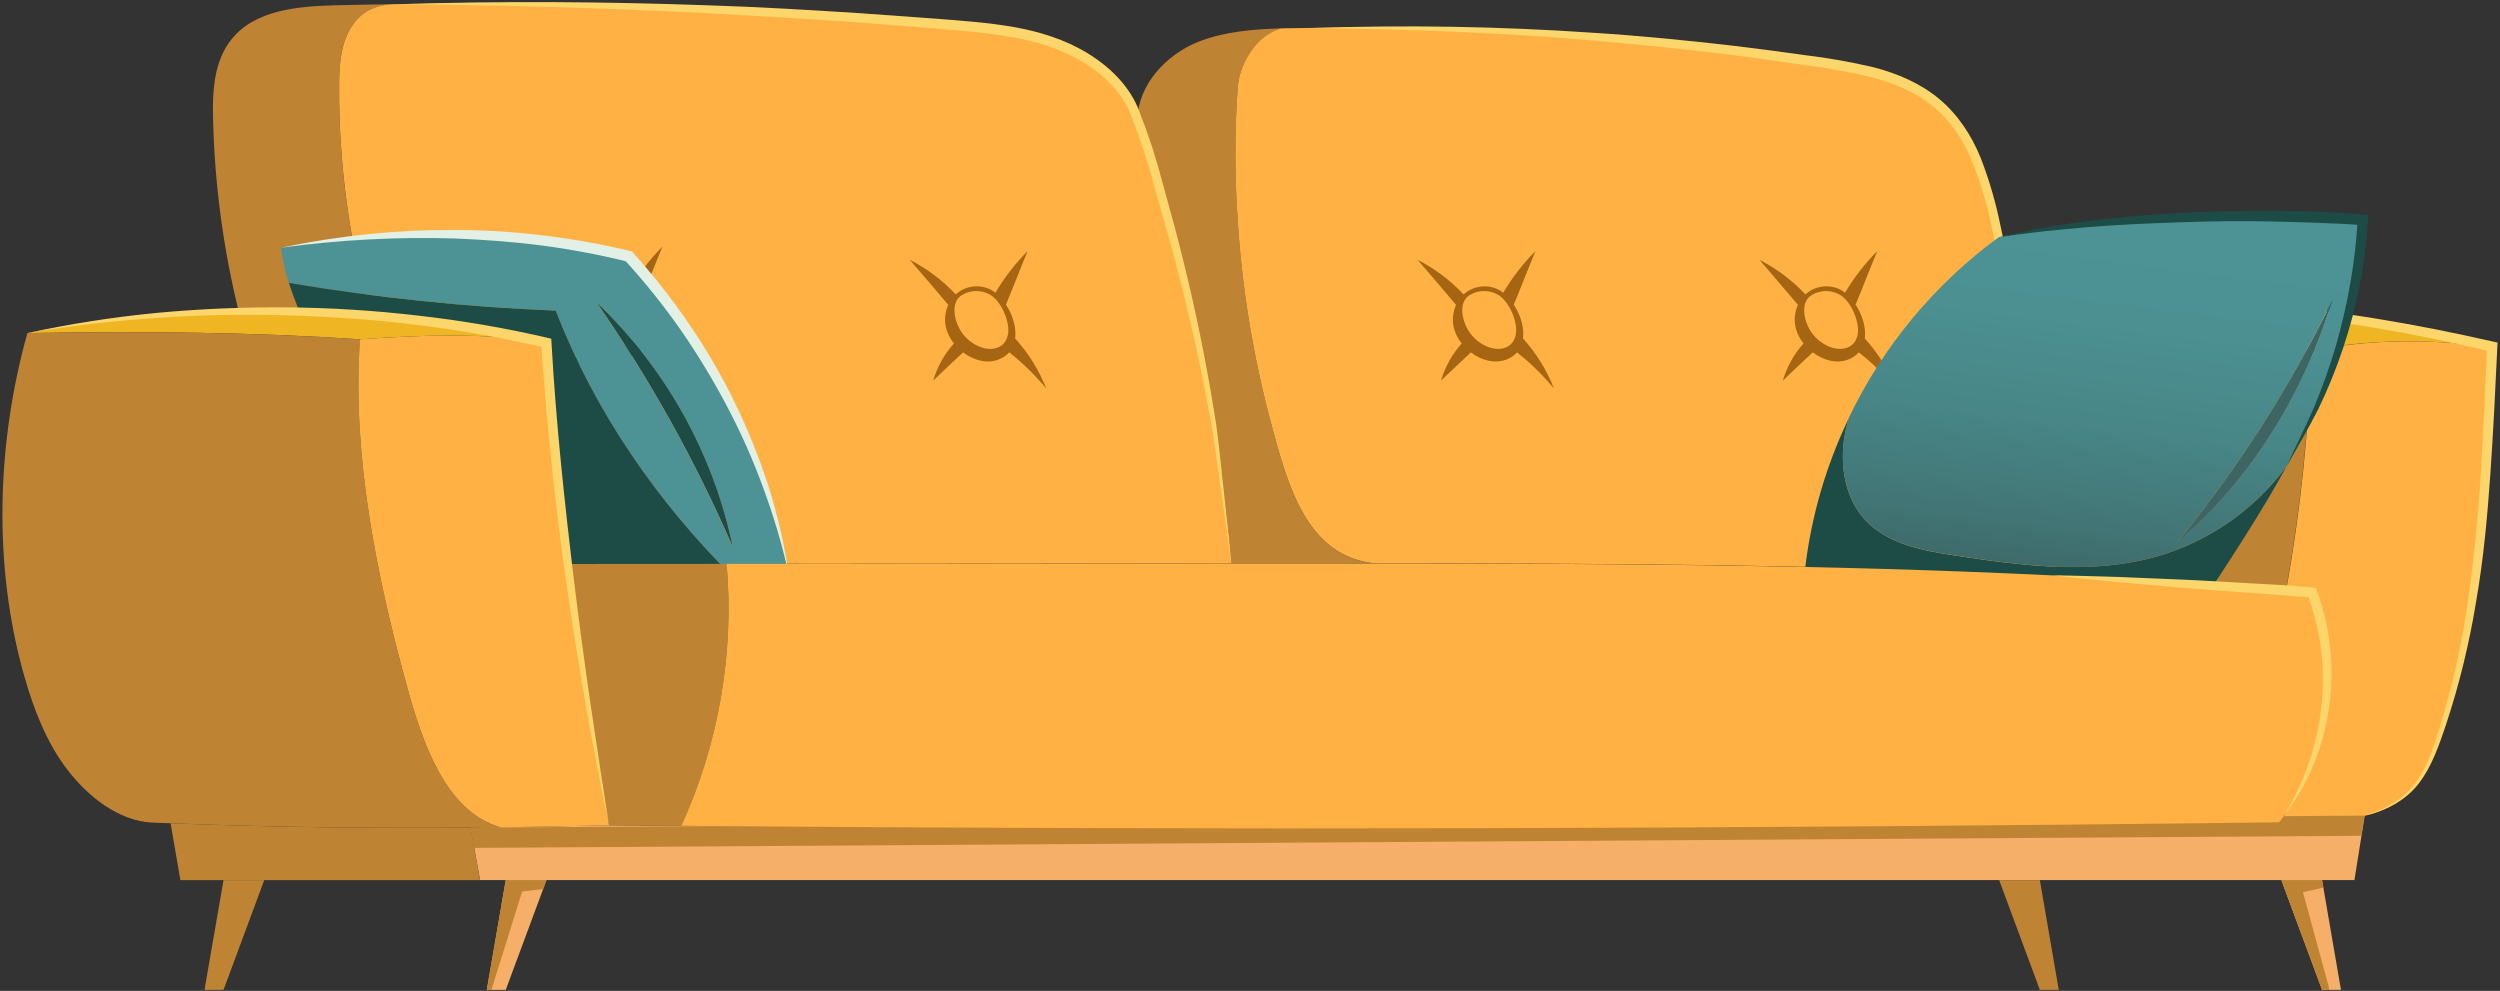 <?xml version="1.0" encoding="UTF-8"?> <svg xmlns="http://www.w3.org/2000/svg" width="767" height="304" viewBox="0 0 767 304" fill="none"><rect x="0" y="0" width="767" height="304" fill="#333333" stroke="none"/> <path d="M709.06 107.311C678.93 101.101 649.24 98.771 618.52 99.011C618.29 97.721 618.05 96.421 617.77 95.121C668.69 90.171 714.59 94.581 764.59 106.211V106.421C744.31 104.001 729.64 104.001 709.06 107.311Z" fill="#EFB523"></path> <path d="M709.06 107.311C708.308 132.072 705.721 156.743 701.32 181.121C677.5 179.121 653.666 177.585 629.82 176.511C627 150.721 623.37 125.001 618.52 99.001C649.24 98.771 678.93 101.101 709.06 107.311Z" fill="#BF8334"></path> <path d="M764.591 106.421C762.591 147.061 761.651 186.861 748.591 225.421C746.541 231.501 744.22 237.741 739.79 242.421C735.861 246.365 730.885 249.103 725.451 250.311C724.006 250.707 722.536 251.004 721.05 251.201C714.16 252.201 707.16 251.571 700.23 251.021C707.216 241.088 711.697 229.613 713.29 217.574C714.883 205.535 713.542 193.289 709.38 181.881C706.68 181.651 704.02 181.411 701.38 181.201C705.782 156.823 708.369 132.152 709.12 107.391C729.64 104.001 744.311 104.001 764.591 106.421Z" fill="#FFB243"></path> <path d="M725.44 250.231C731.7 248.521 737.629 245.091 741.349 239.821C745.069 234.551 746.95 228.241 748.82 222.041C752.626 209.618 755.435 196.911 757.219 184.041C759.089 171.191 760.3 158.241 761.12 145.261C761.94 132.281 762.39 119.261 763.03 106.261L764.229 107.861C740.316 102.102 716.026 98.042 691.539 95.711C667.006 93.511 642.334 93.321 617.77 95.141C642.319 92.138 667.103 91.538 691.77 93.351C716.45 95.081 740.889 99.351 764.979 104.821L766.25 105.101L766.18 106.411C765.57 119.411 764.949 132.461 764.039 145.481C763.129 158.501 761.94 171.551 759.69 184.481C757.596 197.406 754.476 210.143 750.359 222.571C748.249 228.711 746.14 235.091 742.07 240.381C738 245.671 731.78 248.871 725.44 250.231Z" fill="#FCD66A"></path> <path d="M102.872 1.621C109.082 1.481 115.302 1.341 121.542 1.281C114.482 1.341 110.112 4.111 107.282 9.121C104.382 14.351 104.072 20.591 104.032 26.561C103.931 50.286 107.114 73.91 113.492 96.761C100.142 95.671 86.662 95.261 73.222 95.501C68.514 76.319 65.882 56.686 65.372 36.941C65.132 28.341 65.542 19.021 70.862 12.261C78.002 3.081 91.242 1.921 102.872 1.621Z" fill="#BF8334"></path> <path d="M422 172.861H377.83C376.61 159.721 375 146.641 373 133.621C369.392 110.939 364.447 88.49 358.19 66.391C355.36 56.531 352.8 46.051 348.98 36.391C349.25 25.981 357.78 16.731 367.68 12.801C375.63 9.701 384.37 8.951 393.04 8.711C385.53 10.791 380.34 19.391 379.76 26.761C378.881 39.109 378.8 51.502 379.52 63.861C380.711 86.511 384.304 108.97 390.24 130.861C395 148.291 400.76 171.001 422 172.861Z" fill="#BF8334"></path> <path d="M618.522 99.001C623.372 125.001 626.952 150.711 629.822 176.501C560.652 173.131 491.272 172.821 421.992 172.851C400.762 170.941 394.992 148.281 390.222 130.851C384.286 108.96 380.692 86.501 379.502 63.851C378.782 51.492 378.862 39.099 379.742 26.751C380.322 19.381 385.512 10.751 393.022 8.701C396.092 8.631 399.202 8.601 402.242 8.561C451.94 7.819 501.619 10.982 550.822 18.021C566.522 20.301 583.142 21.801 595.052 32.311C606.522 42.451 610.002 58.561 613.312 73.471C614.912 80.711 616.388 87.911 617.742 95.071C618.052 96.421 618.292 97.721 618.522 99.001Z" fill="#FFB243"></path> <path d="M348.999 36.431C352.819 46.051 355.379 56.531 358.209 66.431C364.457 88.517 369.396 110.953 372.999 133.621C375.046 146.648 376.663 159.728 377.849 172.861L222.949 172.971C206.709 172.971 190.476 172.971 174.249 172.971C171.319 150.141 168.999 127.101 167.669 105.131C149.85 100.986 131.747 98.178 113.509 96.731C107.132 73.88 103.948 50.256 104.049 26.531C104.049 20.531 104.399 14.321 107.299 9.091C110.129 4.091 114.499 1.311 121.559 1.251H122.379C179.059 0.561 235.819 2.881 292.379 7.631C304.379 8.631 316.579 9.811 327.529 14.761C335.789 18.481 344.219 25.101 347.869 33.531C348.209 34.511 348.579 35.441 348.999 36.431Z" fill="#FFB243"></path> <path d="M122.359 1.281C153.799 0.281 185.279 0.501 216.719 1.611C232.449 2.101 248.159 3.041 263.859 4.051L287.399 5.751C295.229 6.371 303.119 6.911 310.989 8.291C318.859 9.671 326.669 12.071 333.599 16.291C340.529 20.511 346.699 26.471 349.599 34.291C352.484 41.667 354.918 49.211 356.889 56.881C358.959 64.451 361.119 72.031 362.969 79.691C366.763 94.984 369.923 110.411 372.449 125.971C373.789 133.731 374.449 141.591 375.309 149.401L377.789 172.861L374.489 149.511C373.349 141.741 372.489 133.931 370.929 126.231C368.096 110.778 364.663 95.465 360.629 80.291C358.629 72.711 356.359 65.201 354.269 57.611C352.298 50.061 349.871 42.637 346.999 35.381C344.299 28.321 338.529 22.851 332.049 18.911C325.569 14.971 318.049 12.731 310.439 11.381C302.829 10.031 294.989 9.381 287.159 8.741L263.669 6.901C247.999 5.751 232.319 4.901 216.669 4.021C185.229 2.411 153.809 1.561 122.359 1.281Z" fill="#FCD66A"></path> <path d="M402.27 8.611C431.149 7.599 460.061 8.083 488.89 10.061C503.31 10.971 517.7 12.411 532.06 14.061C539.23 14.921 546.41 15.891 553.55 16.891C560.765 17.751 567.926 19.016 575 20.681C582.09 22.541 589.13 25.521 594.92 30.331C600.71 35.141 604.92 41.631 607.67 48.421C610.311 55.231 612.355 62.257 613.78 69.421C615.35 76.471 616.65 83.581 618.06 90.671C623.406 119.069 627.317 147.719 629.78 176.511C627.78 162.211 625.86 147.911 623.49 133.681C621.12 119.451 618.72 105.221 615.68 91.151L611.16 70.001C609.724 63.005 607.686 56.146 605.07 49.501C602.34 43.011 598.46 36.991 593.07 32.631C587.68 28.271 581.07 25.461 574.26 23.701C567.3 22.034 560.252 20.762 553.15 19.891C546 18.831 538.88 17.821 531.73 16.891C517.43 15.071 503.09 13.711 488.73 12.431C474.37 11.151 459.97 10.291 445.56 9.701C431.15 9.111 416.7 8.751 402.27 8.611Z" fill="#FCD66A"></path> <path d="M564.128 90.231C562.828 89.563 561.377 89.242 559.916 89.298C558.455 89.354 557.034 89.786 555.788 90.551C552.278 92.741 553.498 98.131 555.188 101.081C556.553 103.446 558.663 105.292 561.188 106.331C565.068 107.971 569.428 106.831 570.008 102.211C570.458 98.401 567.698 92.001 564.128 90.231Z" fill="#FFB243"></path> <path d="M572.12 103.841C572.58 100.471 571.329 96.541 569.299 93.451C571.559 88.051 573.699 82.371 575.969 77.011C572.15 80.855 568.818 85.153 566.049 89.811C565.683 89.505 565.292 89.231 564.88 88.991C563.197 88.078 561.279 87.691 559.375 87.882C557.47 88.073 555.667 88.832 554.2 90.061C554.097 90.138 554.003 90.225 553.919 90.321C549.845 85.995 545.059 82.4 539.77 79.691C543.68 84.201 547.769 88.991 551.609 93.541C550.626 95.691 550.367 98.102 550.87 100.411C551.313 102.223 552.153 103.914 553.33 105.361C550.397 108.647 548.225 112.54 546.969 116.761C550.129 113.761 552.969 111.051 556.159 108.101C559.369 110.551 563.499 111.721 567.159 110.251C568.358 109.787 569.431 109.047 570.289 108.091C574.464 111.386 578.276 115.118 581.659 119.221C579.439 113.558 576.206 108.347 572.12 103.841V103.841ZM570 102.211C569.42 106.831 565.06 107.971 561.18 106.331C558.654 105.293 556.544 103.446 555.18 101.081C553.49 98.131 552.27 92.741 555.78 90.551C557.025 89.786 558.447 89.355 559.908 89.299C561.368 89.243 562.819 89.564 564.12 90.231C567.7 92.001 570.46 98.401 570 102.211Z" fill="#A66513"></path> <path d="M459.26 90.231C457.959 89.565 456.509 89.244 455.048 89.3C453.587 89.356 452.166 89.787 450.92 90.551C447.42 92.741 448.63 98.131 450.33 101.081C451.69 103.45 453.802 105.297 456.33 106.331C460.21 107.971 464.58 106.831 465.15 102.211C465.59 98.401 462.83 92.001 459.26 90.231Z" fill="#FFB243"></path> <path d="M467.248 103.841C467.718 100.471 466.458 96.541 464.428 93.451C466.698 88.051 468.838 82.371 471.098 77.011C467.279 80.852 463.95 85.151 461.188 89.811C460.815 89.508 460.417 89.237 459.998 89.001C458.316 88.088 456.398 87.701 454.494 87.892C452.589 88.083 450.786 88.842 449.318 90.071C449.218 90.15 449.125 90.237 449.038 90.331C444.968 86.005 440.185 82.41 434.898 79.701C438.798 84.211 442.898 89.001 446.738 93.551C445.745 95.698 445.485 98.112 445.998 100.421C446.437 102.235 447.278 103.926 448.458 105.371C445.522 108.655 443.35 112.548 442.098 116.771C445.248 113.771 448.098 111.061 451.278 108.111C454.488 110.561 458.618 111.731 462.278 110.261C463.482 109.8 464.558 109.06 465.418 108.101C469.588 111.399 473.396 115.13 476.778 119.231C474.565 113.564 471.335 108.349 467.248 103.841V103.841ZM465.108 102.211C464.538 106.831 460.168 107.971 456.288 106.331C453.76 105.297 451.649 103.45 450.288 101.081C448.588 98.131 447.378 92.741 450.878 90.551C452.124 89.787 453.546 89.356 455.007 89.3C456.467 89.244 457.918 89.565 459.218 90.231C462.828 92.001 465.588 98.401 465.108 102.211Z" fill="#A66513"></path> <path d="M303.448 90.231C302.148 89.565 300.697 89.244 299.236 89.3C297.776 89.356 296.354 89.787 295.108 90.551C291.608 92.741 292.818 98.131 294.508 101.081C295.873 103.447 297.983 105.293 300.508 106.331C304.388 107.971 308.758 106.831 309.328 102.211C309.778 98.401 306.998 92.001 303.448 90.231Z" fill="#FFB243"></path> <path d="M311.442 103.841C311.912 100.471 310.652 96.541 308.622 93.451C310.892 88.051 313.032 82.371 315.292 77.011C311.472 80.852 308.143 85.151 305.382 89.811C305.012 89.505 304.617 89.231 304.202 88.991C302.52 88.078 300.601 87.691 298.697 87.882C296.792 88.073 294.989 88.832 293.522 90.061C293.421 90.14 293.328 90.227 293.242 90.321C289.171 85.995 284.388 82.4 279.102 79.691C283.002 84.201 287.102 88.991 290.932 93.541C289.947 95.691 289.691 98.103 290.202 100.411C290.641 102.225 291.481 103.916 292.662 105.361C289.725 108.645 287.553 112.538 286.302 116.761C289.452 113.761 292.302 111.051 295.482 108.101C298.692 110.551 302.822 111.721 306.482 110.251C307.683 109.787 308.759 109.048 309.622 108.091C313.798 111.388 317.613 115.119 321.002 119.221C318.778 113.555 315.538 108.343 311.442 103.841ZM309.302 102.211C308.732 106.831 304.362 107.971 300.482 106.331C297.956 105.293 295.846 103.446 294.482 101.081C292.792 98.131 291.582 92.741 295.082 90.551C296.327 89.787 297.749 89.356 299.21 89.3C300.67 89.244 302.121 89.565 303.422 90.231C307.002 92.001 309.782 98.401 309.302 102.211Z" fill="#A66513"></path> <path d="M191.409 88.881C190.109 88.212 188.659 87.889 187.198 87.943C185.738 87.998 184.315 88.427 183.069 89.191C179.559 91.381 180.769 96.781 182.469 99.721C183.837 102.086 185.946 103.934 188.469 104.981C192.349 106.621 196.719 105.481 197.289 100.851C197.729 97.001 194.999 90.651 191.409 88.881Z" fill="#EFB523"></path> <path d="M199.391 102.481C199.861 99.111 198.611 95.191 196.571 92.091C198.841 86.691 200.981 81.021 203.241 75.651C199.432 79.501 196.105 83.799 193.331 88.451C192.96 88.151 192.569 87.877 192.161 87.631C190.477 86.723 188.56 86.339 186.657 86.53C184.753 86.72 182.951 87.477 181.481 88.701C181.378 88.781 181.284 88.871 181.201 88.971C177.127 84.644 172.341 81.048 167.051 78.341C170.951 82.851 175.051 87.641 178.891 92.181C177.903 94.333 177.644 96.748 178.151 99.061C178.594 100.873 179.434 102.563 180.611 104.011C177.673 107.293 175.5 111.187 174.251 115.411C177.401 112.411 180.251 109.701 183.431 106.751C186.641 109.191 190.781 110.371 194.431 108.901C195.628 108.43 196.7 107.687 197.561 106.731C201.735 110.027 205.544 113.762 208.921 117.871C206.705 112.205 203.475 106.99 199.391 102.481V102.481ZM197.251 100.851C196.681 105.481 192.311 106.621 188.431 104.981C185.907 103.934 183.799 102.085 182.431 99.721C180.731 96.781 179.521 91.381 183.031 89.191C184.277 88.427 185.699 87.998 187.16 87.943C188.621 87.889 190.071 88.212 191.371 88.881C195.001 90.651 197.731 97.001 197.251 100.851Z" fill="#A66513"></path> <path d="M715.652 92.001C706.782 120.601 690.842 147.051 668.012 166.401C686.723 143.532 702.71 118.564 715.652 92.001V92.001Z" fill="#3C6564"></path> <path d="M599.79 170.441C620.5 173.581 642.04 176.441 662.17 170.611C677.925 165.956 691.738 156.3 701.52 143.101C694.29 156.241 686.1 168.871 677.84 181.431C636.65 182.081 594.57 180.131 553.84 174.131C555.754 158.197 560.285 142.689 567.25 128.231C567.05 128.941 566.84 129.691 566.64 130.441C564.01 140.581 565.34 152.441 572.64 159.931C579.52 167.001 590 168.941 599.79 170.441Z" fill="#1D4C46"></path> <path d="M668 166.351C690.83 147.001 706.77 120.551 715.64 91.951C702.699 118.515 686.711 143.482 668 166.351V166.351ZM724.92 67.351C723.664 88.227 718.43 108.67 709.5 127.581C707 132.841 704.34 137.991 701.5 143.071C691.718 156.27 677.905 165.927 662.15 170.581C642.02 176.421 620.48 173.581 599.77 170.411C589.98 168.911 579.5 167.001 572.6 159.901C565.3 152.391 563.97 140.551 566.6 130.411C566.8 129.661 567.01 128.911 567.21 128.201C577.726 106.206 593.531 87.162 613.21 72.771C642.48 66.701 687.84 64.751 724.93 67.381L724.92 67.351Z" fill="url(#paint0_linear_513_1500)"></path> <path d="M613.199 72.801C622.304 70.599 631.53 68.93 640.829 67.801C650.129 66.661 659.463 65.821 668.829 65.281C687.539 64.461 706.329 64.281 725.039 65.801L726.639 65.931L726.529 67.491C726.077 74.203 725.222 80.882 723.969 87.491C721.368 100.681 717.083 113.482 711.219 125.581C708.159 131.581 704.809 137.321 701.519 143.111C704.249 137.011 707.299 131.111 709.929 125.001C712.496 118.889 714.723 112.639 716.599 106.281C718.425 99.937 719.917 93.501 721.069 87.001C722.211 80.495 722.966 73.927 723.329 67.331L724.819 69.031C715.529 68.451 706.209 68.161 696.899 67.951C687.589 67.741 678.259 67.871 668.949 68.201C659.639 68.531 650.309 68.871 641.019 69.651C631.729 70.431 622.439 71.341 613.199 72.801Z" fill="#1D4C46"></path> <path d="M183 92.801C199.356 116.367 213.347 141.488 224.77 167.801C218.768 139.146 204.201 112.991 183 92.801ZM225.21 177.371C201.7 154.161 182.31 126.081 170.47 95.291C143.028 94.201 115.682 91.365 88.6 86.801C87.422 83.298 86.634 79.677 86.25 76.001C121.51 69.891 158.19 70.171 192.93 78.601C217.71 105.871 235.39 140.001 242 176.241C236.427 176.694 230.843 177.071 225.25 177.371H225.21Z" fill="url(#paint1_linear_513_1500)"></path> <path d="M224.809 167.781C213.386 141.468 199.395 116.347 183.039 92.781C204.24 112.971 218.807 139.126 224.809 167.781V167.781Z" fill="#1D4C46"></path> <path d="M225.251 177.371C221.161 177.641 217.031 177.851 212.901 178.051C189.114 179.178 165.314 179.475 141.501 178.941C139.391 178.941 133.311 178.631 133.311 178.631C133.311 178.631 130.481 174.631 129.531 173.071C126.531 168.151 123.661 163.211 120.861 158.191C115.401 148.391 110.281 138.361 105.571 128.191C101.571 119.491 97.791 110.651 94.311 101.741C92.431 96.861 90.251 91.881 88.641 86.801C115.723 91.365 143.068 94.201 170.511 95.291C182.351 126.081 201.741 154.161 225.251 177.371Z" fill="#1D4C46"></path> <path d="M86.25 76.001C103.841 72.276 121.78 70.449 139.76 70.551C148.786 70.572 157.802 71.136 166.76 72.241C175.7 73.324 184.571 74.913 193.33 77.001L193.84 77.121L194.19 77.511C200.422 84.414 206.175 91.734 211.41 99.421C216.658 107.085 221.337 115.123 225.41 123.471C229.471 131.815 232.943 140.432 235.8 149.261C238.578 158.083 240.651 167.111 242 176.261C240.006 167.269 237.397 158.425 234.19 149.791C231.063 141.162 227.337 132.761 223.04 124.651C218.776 116.542 214.02 108.7 208.8 101.171C203.549 93.674 197.817 86.525 191.64 79.771L192.49 80.271C183.856 78.134 175.109 76.485 166.29 75.331C157.46 74.161 148.58 73.551 139.67 73.171C121.816 72.623 103.947 73.569 86.25 76.001V76.001Z" fill="#E2F0E5"></path> <path d="M209.081 253.371C374.521 254.731 536.451 254.251 699.271 252.281C699.611 251.831 699.921 251.391 700.271 250.941C707.201 251.491 714.201 252.101 721.091 251.121C722.576 250.925 724.046 250.627 725.491 250.231L722.341 270.001H147.271L144.371 253.891L153.591 253.791C164.511 253.651 175.591 253.451 186.861 253.181C194.288 253.261 201.694 253.324 209.081 253.371Z" fill="#F6AF68"></path> <path d="M145.491 260.131L724.471 256.421L725.441 250.231L144.371 253.911L145.491 260.131Z" fill="#BF8334"></path> <path d="M712.412 270.021L718.212 303.701H712.412L699.922 270.021H712.412Z" fill="#F6AF68"></path> <path d="M167.652 270.021L155.162 303.701H149.352L155.162 270.021H167.652Z" fill="#F6AF68"></path> <path d="M625.83 270.021L631.63 303.701H625.83L613.34 270.021H625.83Z" fill="#BF8334"></path> <path d="M81.068 270.021L68.578 303.701H62.738L68.578 270.021H81.068Z" fill="#BF8334"></path> <path d="M144.37 253.911L147.27 270.021H55.34L52.34 252.581C83.39 253.781 113.42 254.151 144.37 253.911Z" fill="#BF8334"></path> <path d="M113.489 96.761C131.726 98.208 149.83 101.016 167.649 105.161C148.879 101.981 129.419 102.771 110.449 104.101C78.879 101.981 44.549 101.541 8.379 102.191C29.759 98.096 51.453 95.858 73.219 95.501C86.659 95.261 100.139 95.671 113.489 96.761Z" fill="#EFB523"></path> <path d="M124.752 210.201C129.392 226.951 136.452 248.971 153.592 253.811L144.372 253.911C113.372 254.151 83.371 253.781 52.371 252.581L46.842 252.381C36.331 251.931 26.712 244.191 20.401 235.791C14.091 227.391 10.261 217.361 7.402 207.261C-2.188 173.511 -1.028 135.941 8.402 102.191C44.572 101.541 78.901 101.981 110.472 104.101C107.892 139.861 115.812 177.711 124.752 210.201Z" fill="#BF8334"></path> <path d="M222.93 173.001C225.298 200.546 220.528 228.236 209.08 253.401C201.667 253.361 194.26 253.304 186.86 253.231C182.29 228.451 177.86 200.911 174.23 173.031C190.484 173.011 206.717 173.001 222.93 173.001Z" fill="#BF8334"></path> <path d="M174.229 173.001C177.819 200.881 182.289 228.421 186.859 253.201C175.559 253.471 164.509 253.671 153.589 253.811C136.449 249.001 129.389 227.001 124.749 210.201C115.809 177.711 107.889 139.861 110.449 104.101C129.449 102.771 148.879 101.981 167.649 105.161C168.999 127.131 171.299 150.171 174.229 173.001Z" fill="#FFB243"></path> <path d="M700.221 250.941C699.921 251.391 699.611 251.831 699.221 252.281C536.401 254.281 374.471 254.731 209.031 253.371C220.491 228.22 225.278 200.54 222.931 173.001L377.831 172.891H422.001C491.281 172.891 560.661 173.171 629.831 176.541C653.678 177.668 677.511 179.204 701.331 181.151C704.021 181.361 706.681 181.601 709.331 181.831C713.493 193.232 714.839 205.47 713.252 217.503C711.666 229.536 707.196 241.008 700.221 250.941V250.941Z" fill="#FFB243"></path> <path d="M150.762 303.701L160.202 273.501L166.632 272.751L167.652 270.021H155.162L149.352 303.701H150.762Z" fill="#BF8334"></path> <path d="M712.802 272.311L706.552 273.721L714.722 303.701H712.412L699.922 270.021H712.412L712.802 272.311Z" fill="#BF8334"></path> <path d="M629.82 176.511C636.47 176.571 643.11 176.841 649.76 177.001L669.68 177.831C676.33 178.101 682.96 178.561 689.6 178.911C696.24 179.261 702.88 179.591 709.51 180.261L710.51 180.361L710.84 181.261C715.099 192.891 716.344 205.41 714.46 217.651C712.696 229.796 707.795 241.27 700.24 250.941C706.725 240.799 710.796 229.304 712.14 217.341C713.554 205.507 712.114 193.506 707.94 182.341L709.25 183.341C702.65 182.781 696.03 182.241 689.4 181.801C682.77 181.361 676.16 180.901 669.54 180.311L649.69 178.581C643.05 177.901 636.43 177.311 629.82 176.511Z" fill="#FCD66A"></path> <path d="M8.379 102.191C21.454 99.358 34.683 97.291 47.999 96.001C61.349 94.76 74.752 94.192 88.159 94.301C101.575 94.424 114.974 95.269 128.299 96.831C141.653 98.334 154.908 100.607 167.999 103.641L169.129 103.911L169.199 105.061C170.579 129.881 173.249 154.611 176.249 179.301C179.249 203.991 182.959 228.601 186.859 253.201C181.726 228.828 177.392 204.298 173.859 179.611C170.326 154.925 167.719 130.138 166.039 105.251L167.239 106.671C154.273 103.639 141.154 101.302 127.939 99.671C114.719 98.021 101.409 97.151 88.089 96.741C74.75 96.341 61.4 96.611 48.089 97.551C34.782 98.421 21.528 99.97 8.379 102.191V102.191Z" fill="#FCD66A"></path> <defs> <linearGradient id="paint0_linear_513_1500" x1="650.5" y1="61.711" x2="635.25" y2="182.391" gradientUnits="userSpaceOnUse"> <stop stop-color="#4D9395"></stop> <stop offset="0.31" stop-color="#4C9092"></stop> <stop offset="0.57" stop-color="#488687"></stop> <stop offset="0.83" stop-color="#427575"></stop> <stop offset="1" stop-color="#3C6564"></stop> </linearGradient> <linearGradient id="paint1_linear_513_1500" x1="35838.7" y1="46165.3" x2="34221.5" y2="59543" gradientUnits="userSpaceOnUse"> <stop stop-color="#4D9395"></stop> <stop offset="0.31" stop-color="#4C9092"></stop> <stop offset="0.57" stop-color="#488687"></stop> <stop offset="0.83" stop-color="#427575"></stop> <stop offset="1" stop-color="#3C6564"></stop> </linearGradient> </defs> </svg> 